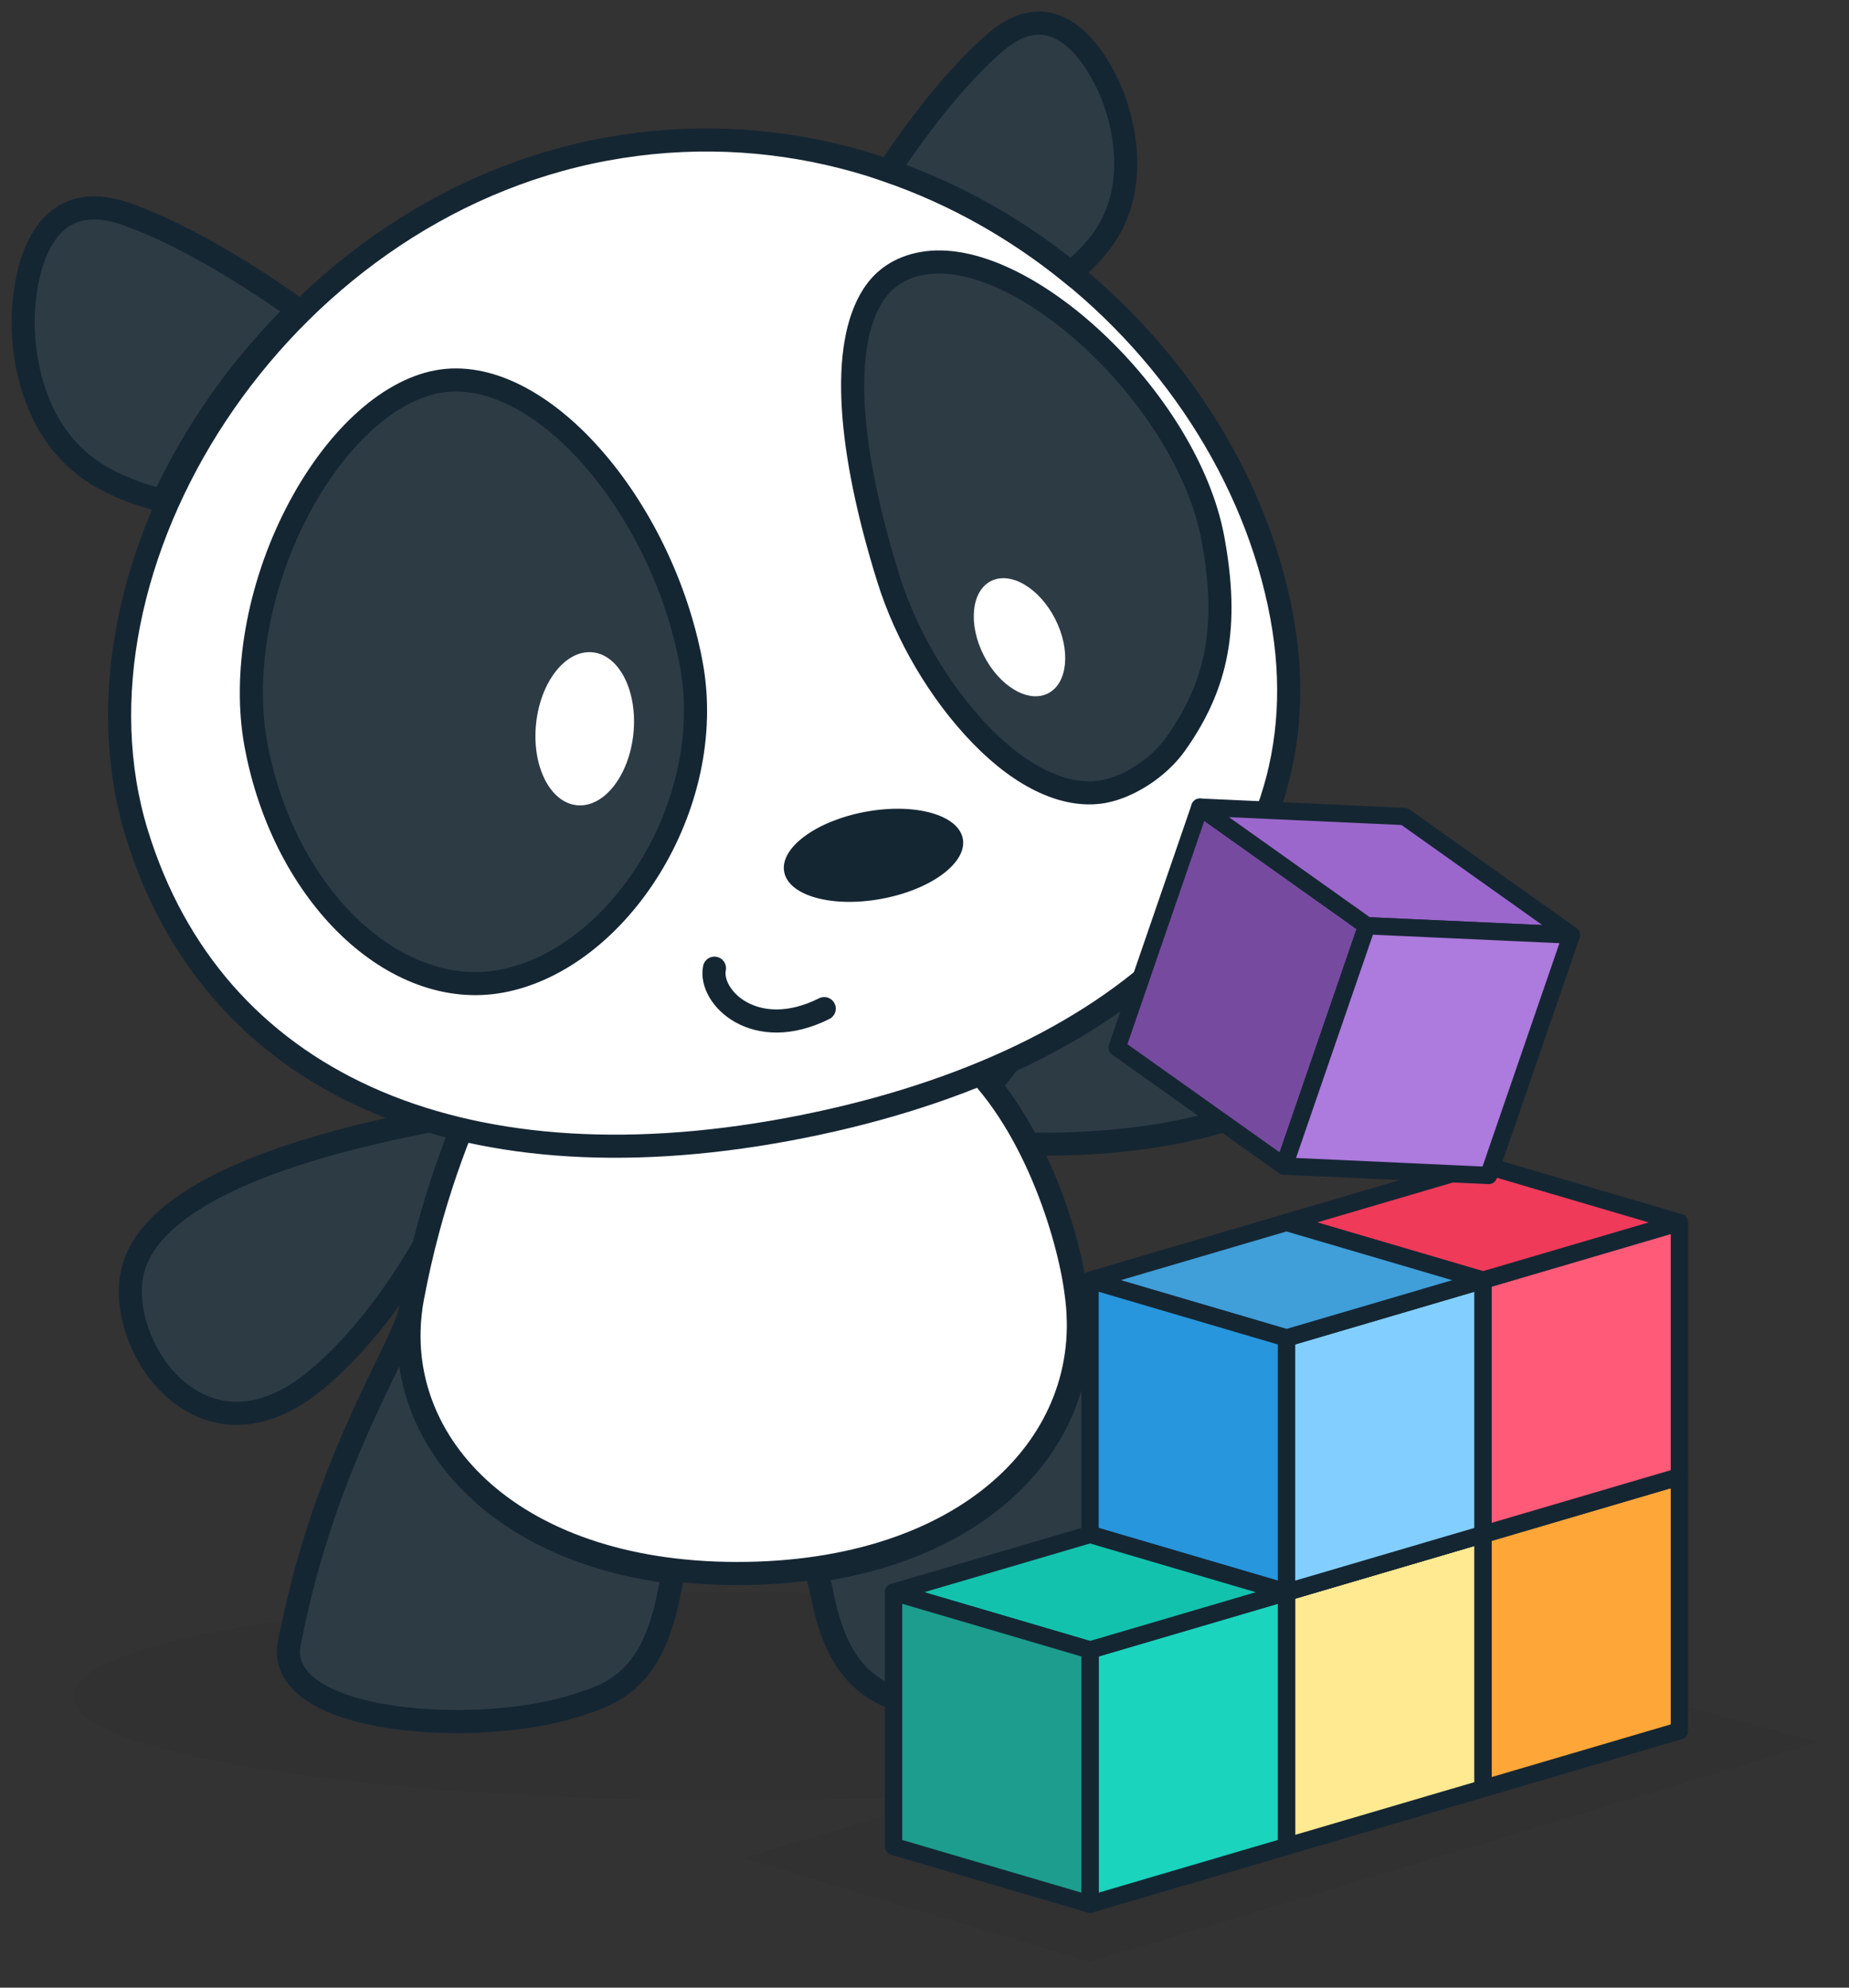 <svg viewBox="0 0 160 172" fill="none" xmlns="http://www.w3.org/2000/svg">
<rect x="0" y="0" width="160" height="172" fill="#333333" stroke="none"/>
<path fill-rule="evenodd" clip-rule="evenodd" d="M64.323 160.782L126.323 142.282L157.323 150.782L94.323 169.782L64.323 160.782Z" fill="black" fill-opacity="0.05"/>
<path fill-rule="evenodd" clip-rule="evenodd" d="M38.5 96.748C39.368 97.367 40.261 97.972 41.174 98.563C39.33 103.178 34.681 113.307 27.358 119.408C17.647 127.497 10.156 116.742 11.417 110.276C12.593 104.245 22.402 99.683 38.5 96.748Z" fill="#2D3B45" stroke="#152633" stroke-width="2"/>
<path fill-rule="evenodd" clip-rule="evenodd" d="M63.323 155.782C31.843 155.782 6.323 151.753 6.323 146.782C6.323 141.811 31.843 137.782 63.323 137.782C94.804 137.782 120.323 141.811 120.323 146.782C120.323 151.753 94.804 155.782 63.323 155.782Z" fill="black" fill-opacity="0.05"/>
<path fill-rule="evenodd" clip-rule="evenodd" d="M84.46 95.621C94.155 82.439 102.556 75.622 108.492 77.21C114.856 78.91 121.239 90.358 109.711 95.54C101.018 99.448 89.875 99.185 84.919 98.82C84.788 97.74 84.636 96.673 84.46 95.621Z" fill="#2D3B45" stroke="#152633" stroke-width="2"/>
<path fill-rule="evenodd" clip-rule="evenodd" d="M41.985 92.99C49.128 95.368 57.28 96.662 65.938 96.662C73.655 96.662 76.846 93.08 83.148 91.295C89.362 96.662 92.492 106.893 93.12 111.915C94.966 124.837 83.733 136.163 63.787 136.163C43.84 136.163 33.42 124.43 35.696 112.306C37.266 103.953 39.795 97.642 41.985 92.99Z" fill="white" stroke="#152633" stroke-width="2"/>
<path fill-rule="evenodd" clip-rule="evenodd" d="M35.671 113.327C34.146 123.982 42.404 134.14 58.291 136.072L57.956 137.577C56.782 143.835 54.436 146.182 50.525 147.355C41.92 150.484 23.147 149.311 25.102 141.88C27.188 131.189 30.711 121.672 35.671 113.327Z" fill="#2D3B45"/>
<path fill-rule="evenodd" clip-rule="evenodd" d="M25.102 141.88C28.231 125.844 35.144 116.275 35.535 113.146C34.01 123.801 42.404 134.14 58.291 136.072L57.956 137.577C56.782 143.835 54.436 146.182 50.525 147.355C41.92 150.484 23.147 149.311 25.102 141.88Z" stroke="#152633" stroke-width="2"/>
<path fill-rule="evenodd" clip-rule="evenodd" d="M93.291 113.327L93.349 113.328C93.74 116.457 100.78 125.844 103.909 141.879C105.864 149.31 87.091 150.484 78.487 147.355C74.576 146.181 72.229 143.835 71.056 137.577L70.737 136.273L70.721 135.914C85.775 133.696 94.187 124.193 93.291 113.327Z" fill="#2D3B45"/>
<path fill-rule="evenodd" clip-rule="evenodd" d="M93.291 113.327C93.74 116.457 100.78 125.844 103.909 141.879C105.864 149.31 87.091 150.484 78.487 147.355C74.576 146.181 72.229 143.835 71.056 137.577L70.737 136.273L70.721 135.914C85.775 133.696 94.187 124.193 93.291 113.327Z" stroke="#152633" stroke-width="2"/>
<path fill-rule="evenodd" clip-rule="evenodd" d="M110.908 53.326C115.168 76.317 96.663 92.454 68.094 97.747C39.525 103.04 18.449 93.587 11.847 72.164C4.719 49.032 23.81 18.213 52.379 12.92C80.948 7.628 106.429 29.147 110.908 53.326Z" fill="white" stroke="#152633" stroke-width="2"/>
<path d="M61.823 83.782C61.323 86.282 65.323 90.282 71.323 87.282" stroke="#152633" stroke-width="2" stroke-linecap="round"/>
<path fill-rule="evenodd" clip-rule="evenodd" d="M67.858 75.447C67.472 73.367 70.621 71.04 74.889 70.249C79.158 69.458 82.931 70.503 83.317 72.583C83.702 74.662 80.554 76.99 76.285 77.78C72.016 78.571 68.243 77.526 67.858 75.447Z" fill="#152633"/>
<path fill-rule="evenodd" clip-rule="evenodd" d="M43.371 84.91L43.371 84.91C53.453 83.043 62.093 69.741 59.819 57.461C57.276 43.734 46.636 31.401 37.859 33.027C33.49 33.836 28.879 38.1 25.62 44.472C22.322 50.919 21.027 58.4 22.146 64.441C24.566 77.504 34.159 86.617 43.371 84.91Z" fill="#2D3B45" stroke="#152633" stroke-width="2"/>
<path fill-rule="evenodd" clip-rule="evenodd" d="M51.286 56.448C53.611 56.689 55.188 59.847 54.809 63.501C54.43 67.155 52.237 69.921 49.912 69.68C47.587 69.439 46.009 66.281 46.388 62.627C46.768 58.973 48.961 56.207 51.286 56.448Z" fill="white"/>
<path fill-rule="evenodd" clip-rule="evenodd" d="M84.876 63.607C88.558 67.409 92.281 69.009 95.34 68.526C95.395 68.518 95.446 68.509 95.496 68.5C97.681 68.095 100.265 66.456 101.743 64.365C105.347 59.271 106.368 54.225 104.955 46.596C102.726 34.568 88.412 21.202 79.779 22.801C77.907 23.148 76.501 24.066 75.545 25.555C72.699 29.987 73.411 38.975 76.881 50.088C78.371 54.862 81.251 59.864 84.876 63.607Z" fill="#2D3B45" stroke="#152633" stroke-width="2"/>
<path fill-rule="evenodd" clip-rule="evenodd" d="M91.313 53.572C92.676 56.257 92.396 59.136 90.688 60.003C88.979 60.871 86.49 59.397 85.127 56.713C83.764 54.029 84.044 51.15 85.752 50.282C87.46 49.415 89.95 50.888 91.313 53.572Z" fill="white"/>
<path fill-rule="evenodd" clip-rule="evenodd" d="M14.11 43.296C12.558 42.965 10.854 42.392 9.079 41.441C2.252 37.787 1.972 29.638 2.002 27.583C2.031 25.528 2.647 15.574 10.986 18.539C16.371 20.453 22.286 24.32 25.803 26.819C20.899 31.582 16.932 37.217 14.11 43.296Z" fill="#2D3B45" stroke="#152633" stroke-width="2"/>
<path fill-rule="evenodd" clip-rule="evenodd" d="M94.803 21.513C94.1 22.326 93.374 23.015 92.651 23.598C87.988 19.816 82.652 16.779 76.866 14.779C78.94 11.668 82.471 6.803 86.177 3.63C91.986 -1.343 95.563 6.496 96.223 8.144C96.883 9.793 99.179 16.452 94.803 21.513Z" fill="#2D3B45" stroke="#152633" stroke-width="2"/>
<path fill-rule="evenodd" clip-rule="evenodd" d="M128.323 132.782L145.323 127.782V149.782L128.323 154.782V132.782Z" fill="#FFA639" stroke="#152633" stroke-width="1.5" stroke-linejoin="round"/>
<path fill-rule="evenodd" clip-rule="evenodd" d="M128.323 110.782L145.323 105.782V127.782L128.323 132.782V110.782Z" fill="#FF5A78" stroke="#152633" stroke-width="1.5" stroke-linejoin="round"/>
<path fill-rule="evenodd" clip-rule="evenodd" d="M111.323 105.782L128.323 100.782L145.323 105.782L128.323 110.782L111.323 105.782Z" fill="#EF3A5A" stroke="#152633" stroke-width="1.5" stroke-linejoin="round"/>
<path fill-rule="evenodd" clip-rule="evenodd" d="M111.323 137.782L128.323 132.782V154.782L111.323 159.782V137.782Z" fill="#FFE991" stroke="#152633" stroke-width="1.5" stroke-linejoin="round"/>
<path fill-rule="evenodd" clip-rule="evenodd" d="M94.323 132.782L111.323 127.782L128.323 132.782L111.323 137.782L94.323 132.782Z" fill="white" stroke="#152633" stroke-width="1.5" stroke-linejoin="round"/>
<path fill-rule="evenodd" clip-rule="evenodd" d="M94.323 132.782L111.323 137.782V159.782L94.323 154.782V132.782Z" fill="white" stroke="#152633" stroke-width="1.5" stroke-linejoin="round"/>
<path fill-rule="evenodd" clip-rule="evenodd" d="M111.323 115.782L128.323 110.782V132.782L111.323 137.782V115.782Z" fill="#82CFFF" stroke="#152633" stroke-width="1.5" stroke-linejoin="round"/>
<path fill-rule="evenodd" clip-rule="evenodd" d="M94.323 110.782L111.323 105.782L128.323 110.782L111.323 115.782L94.323 110.782Z" fill="#409ED8" stroke="#152633" stroke-width="1.5" stroke-linejoin="round"/>
<path fill-rule="evenodd" clip-rule="evenodd" d="M94.323 110.782L111.323 115.782V137.782L94.323 132.782V110.782Z" fill="#2796DC" stroke="#152633" stroke-width="1.5" stroke-linejoin="round"/>
<path fill-rule="evenodd" clip-rule="evenodd" d="M94.323 142.782L111.323 137.782V159.782L94.323 164.782V142.782Z" fill="#1AD4BD" stroke="#152633" stroke-width="1.5" stroke-linejoin="round"/>
<path fill-rule="evenodd" clip-rule="evenodd" d="M77.323 137.782L94.323 132.782L111.323 137.782L94.323 142.782L77.323 137.782Z" fill="#13C2AD" stroke="#152633" stroke-width="1.5" stroke-linejoin="round"/>
<path fill-rule="evenodd" clip-rule="evenodd" d="M77.323 137.782L94.323 142.782V164.782L77.323 159.782V137.782Z" fill="#1C9D8D" stroke="#152633" stroke-width="1.5" stroke-linejoin="round"/>
<path fill-rule="evenodd" clip-rule="evenodd" d="M118.277 80.109L111.114 100.91L96.668 90.648L103.831 69.847L118.277 80.109Z" fill="#764B9F" stroke="#152633" stroke-width="1.5" stroke-linejoin="round"/>
<path fill-rule="evenodd" clip-rule="evenodd" d="M135.978 80.916L118.277 80.109L103.831 69.847L121.532 70.654L135.978 80.916Z" fill="#9B67CD" stroke="#152633" stroke-width="1.5" stroke-linejoin="round"/>
<path fill-rule="evenodd" clip-rule="evenodd" d="M135.978 80.916L128.816 101.717L111.114 100.91L118.277 80.109L135.978 80.916Z" fill="#AD7ADD" stroke="#152633" stroke-width="1.5" stroke-linejoin="round"/>
</svg>

